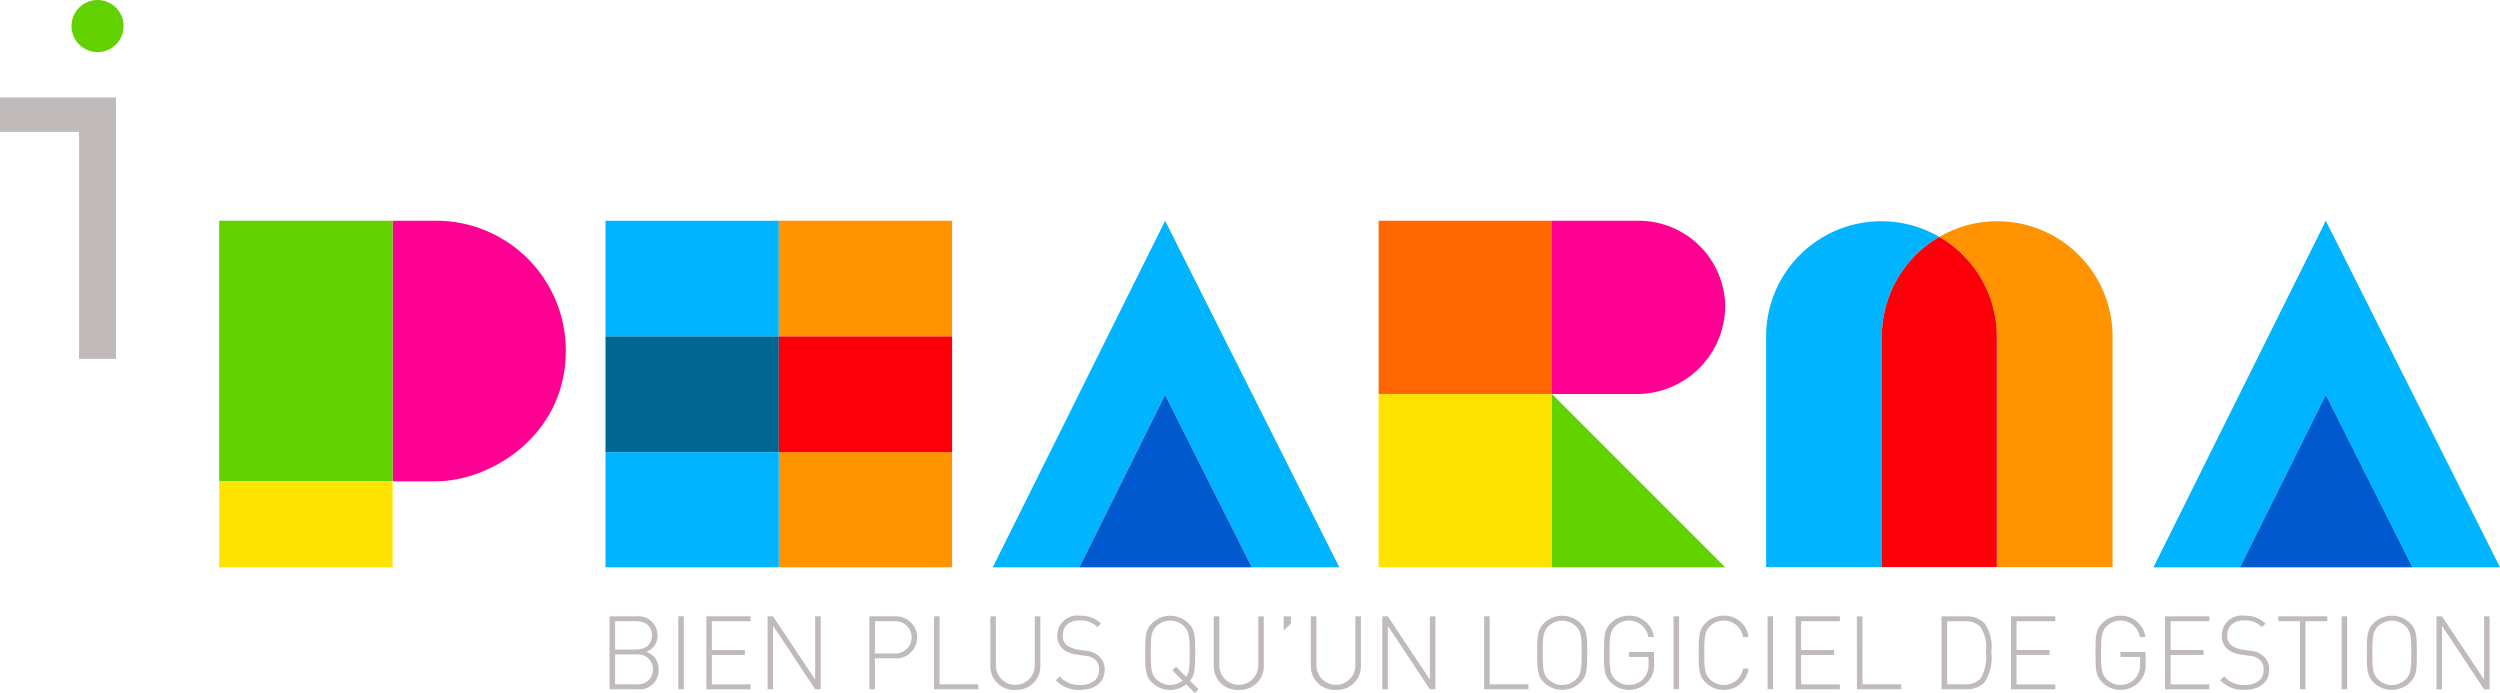 <svg xmlns="http://www.w3.org/2000/svg" viewBox="0 0 178.337 49.431"><defs><style>.cls-1{fill:#c0baba;}.cls-2{fill:#00b4ff;}.cls-3{fill:#0059ce;}.cls-4{fill:#ff9300;}.cls-5{fill:#006793;}.cls-6{fill:#fb0008;}.cls-7{fill:#ff6500;}.cls-8{fill:#ff0093;}.cls-9{fill:#ffe300;}.cls-10{fill:#61d200;}</style></defs><g id="Calque_2" data-name="Calque 2"><g id="Calque_1-2" data-name="Calque 1"><path class="cls-1" d="M45.454,49.168H43.481v-5.2H45.4a1.358,1.358,0,0,1,1.505,1.36,1.188,1.188,0,0,1-.811,1.169,1.267,1.267,0,0,1,.891,1.257A1.356,1.356,0,0,1,45.454,49.168Zm-.1-4.853H43.876v2.017h1.476c.628,0,1.155-.292,1.155-1.008S45.98,44.315,45.352,44.315Zm.058,2.368H43.876v2.134H45.41a1.072,1.072,0,1,0,0-2.134Z"/><path class="cls-1" d="M48.384,43.964h.394v5.2h-.394Z"/><path class="cls-1" d="M50.385,43.964h3.158v.351H50.78v2.054h2.353v.351H50.78v2.1h2.763v.351H50.385Z"/><path class="cls-1" d="M55.149,44.644v4.524h-.394v-5.2h.394l3,4.51v-4.51h.4v5.2h-.4Z"/><path class="cls-1" d="M63.925,46.961H62.412v2.207h-.394v-5.2h1.907a1.5,1.5,0,1,1,0,3Zm-.044-2.646H62.412v2.3h1.469a1.15,1.15,0,1,0,0-2.3Z"/><path class="cls-1" d="M66.628,43.964h.395v4.853h2.762v.351H66.628Z"/><path class="cls-1" d="M72.43,49.212a1.688,1.688,0,0,1-1.784-1.732V43.964h.395v3.464a1.389,1.389,0,1,0,2.777,0V43.964h.395V47.48A1.687,1.687,0,0,1,72.43,49.212Z"/><path class="cls-1" d="M77.047,49.212a2.207,2.207,0,0,1-1.732-.687l.278-.278a1.827,1.827,0,0,0,1.476.614c.826,0,1.338-.395,1.338-1.074a.907.907,0,0,0-.285-.731,1.254,1.254,0,0,0-.753-.278l-.607-.095a1.773,1.773,0,0,1-.928-.38,1.186,1.186,0,0,1-.409-.957A1.417,1.417,0,0,1,77.04,43.92a2.058,2.058,0,0,1,1.5.563l-.256.256a1.651,1.651,0,0,0-1.264-.482c-.76,0-1.206.409-1.206,1.074a.836.836,0,0,0,.271.68,1.737,1.737,0,0,0,.774.321l.563.088a1.579,1.579,0,0,1,.928.344,1.275,1.275,0,0,1,.453,1.008C78.8,48.656,78.136,49.212,77.047,49.212Z"/><path class="cls-1" d="M84.624,48.817a1.846,1.846,0,0,1-1.147.4,1.821,1.821,0,0,1-1.3-.534c-.475-.475-.482-.943-.482-2.112s.007-1.637.482-2.112a1.852,1.852,0,0,1,2.6,0c.475.475.482.936.482,2.112,0,1.067-.007,1.564-.373,1.988l.614.614-.263.263Zm-.161-4.144a1.411,1.411,0,0,0-1.973,0c-.372.373-.4.782-.4,1.893s.03,1.52.4,1.893a1.419,1.419,0,0,0,1.871.095l-.731-.731.264-.263.723.724c.234-.329.248-.782.248-1.718C84.865,45.455,84.836,45.046,84.463,44.673Z"/><path class="cls-1" d="M88.365,49.212a1.687,1.687,0,0,1-1.783-1.732V43.964h.4v3.464a1.389,1.389,0,1,0,2.777,0V43.964h.394V47.48A1.687,1.687,0,0,1,88.365,49.212Z"/><path class="cls-1" d="M91.572,43.964h.512v.512l-.512.512Z"/><path class="cls-1" d="M95.292,49.212a1.688,1.688,0,0,1-1.784-1.732V43.964h.4v3.464a1.389,1.389,0,1,0,2.777,0V43.964h.395V47.48A1.687,1.687,0,0,1,95.292,49.212Z"/><path class="cls-1" d="M99,44.644v4.524h-.395v-5.2H99l3,4.51v-4.51h.395v5.2h-.395Z"/><path class="cls-1" d="M105.871,43.964h.394v4.853h2.763v.351h-3.157Z"/><path class="cls-1" d="M112.74,48.678a1.852,1.852,0,0,1-2.6,0c-.475-.475-.483-.943-.483-2.112s.008-1.637.483-2.112a1.852,1.852,0,0,1,2.6,0c.475.475.482.936.482,2.112S113.215,48.2,112.74,48.678Zm-.314-4a1.413,1.413,0,0,0-1.974,0c-.373.373-.4.782-.4,1.893s.029,1.52.4,1.893a1.413,1.413,0,0,0,1.974,0c.372-.373.4-.782.4-1.893S112.8,45.046,112.426,44.673Z"/><path class="cls-1" d="M117.57,48.612a1.839,1.839,0,0,1-1.367.6,1.821,1.821,0,0,1-1.3-.534c-.475-.475-.482-.943-.482-2.112s.007-1.637.482-2.112a1.825,1.825,0,0,1,1.3-.534,1.762,1.762,0,0,1,1.776,1.521h-.395a1.4,1.4,0,0,0-2.368-.768c-.372.373-.4.782-.4,1.893s.03,1.52.4,1.893a1.383,1.383,0,0,0,.987.4,1.4,1.4,0,0,0,1.082-.5,1.516,1.516,0,0,0,.314-1.031v-.467h-1.4v-.351h1.79v.847A1.656,1.656,0,0,1,117.57,48.612Z"/><path class="cls-1" d="M119.381,43.964h.394v5.2h-.394Z"/><path class="cls-1" d="M122.961,49.212a1.822,1.822,0,0,1-1.3-.534c-.475-.475-.482-.943-.482-2.112s.007-1.637.482-2.112a1.826,1.826,0,0,1,1.3-.534,1.732,1.732,0,0,1,1.769,1.521h-.4a1.36,1.36,0,0,0-1.367-1.17,1.383,1.383,0,0,0-.987.4c-.372.373-.4.782-.4,1.893s.029,1.52.4,1.893a1.4,1.4,0,0,0,2.368-.767h.388A1.742,1.742,0,0,1,122.961,49.212Z"/><path class="cls-1" d="M126.088,43.964h.394v5.2h-.394Z"/><path class="cls-1" d="M128.09,43.964h3.157v.351h-2.763v2.054h2.354v.351h-2.354v2.1h2.763v.351H128.09Z"/><path class="cls-1" d="M132.459,43.964h.4v4.853h2.762v.351h-3.157Z"/><path class="cls-1" d="M141.549,48.693a1.769,1.769,0,0,1-1.3.475H138.5v-5.2h1.746a1.765,1.765,0,0,1,1.3.476,2.8,2.8,0,0,1,.5,2.053A3.179,3.179,0,0,1,141.549,48.693Zm-.278-3.976a1.466,1.466,0,0,0-1.118-.4H138.9v4.5h1.257a1.466,1.466,0,0,0,1.118-.4,3.043,3.043,0,0,0,.388-1.922A2.621,2.621,0,0,0,141.271,44.717Z"/><path class="cls-1" d="M143.455,43.964h3.157v.351H143.85v2.054H146.2v.351H143.85v2.1h2.762v.351h-3.157Z"/><path class="cls-1" d="M152.633,48.612a1.839,1.839,0,0,1-1.367.6,1.818,1.818,0,0,1-1.3-.534c-.476-.475-.483-.943-.483-2.112s.007-1.637.483-2.112a1.822,1.822,0,0,1,1.3-.534,1.761,1.761,0,0,1,1.776,1.521h-.394a1.4,1.4,0,0,0-2.368-.768c-.373.373-.4.782-.4,1.893s.029,1.52.4,1.893a1.381,1.381,0,0,0,.986.4,1.4,1.4,0,0,0,1.082-.5,1.511,1.511,0,0,0,.314-1.031v-.467h-1.4v-.351h1.791v.847A1.657,1.657,0,0,1,152.633,48.612Z"/><path class="cls-1" d="M154.444,43.964H157.6v.351h-2.762v2.054h2.353v.351h-2.353v2.1H157.6v.351h-3.157Z"/><path class="cls-1" d="M160.115,49.212a2.208,2.208,0,0,1-1.733-.687l.278-.278a1.827,1.827,0,0,0,1.476.614c.826,0,1.338-.395,1.338-1.074a.9.9,0,0,0-.286-.731,1.248,1.248,0,0,0-.752-.278l-.607-.095a1.773,1.773,0,0,1-.928-.38,1.186,1.186,0,0,1-.409-.957,1.417,1.417,0,0,1,1.615-1.426,2.056,2.056,0,0,1,1.5.563l-.255.256a1.655,1.655,0,0,0-1.265-.482c-.76,0-1.206.409-1.206,1.074a.836.836,0,0,0,.271.68,1.737,1.737,0,0,0,.774.321l.563.088a1.579,1.579,0,0,1,.928.344,1.275,1.275,0,0,1,.453,1.008C161.868,48.656,161.2,49.212,160.115,49.212Z"/><path class="cls-1" d="M164.462,49.168h-.395V44.315h-1.549v-.351h3.5v.351h-1.557Z"/><path class="cls-1" d="M167.041,43.964h.394v5.2h-.394Z"/><path class="cls-1" d="M171.922,48.678a1.852,1.852,0,0,1-2.6,0c-.475-.475-.482-.943-.482-2.112s.007-1.637.482-2.112a1.852,1.852,0,0,1,2.6,0c.475.475.482.936.482,2.112S172.4,48.2,171.922,48.678Zm-.314-4a1.413,1.413,0,0,0-1.974,0c-.372.373-.4.782-.4,1.893s.03,1.52.4,1.893a1.413,1.413,0,0,0,1.974,0c.372-.373.4-.782.4-1.893S171.98,45.046,171.608,44.673Z"/><path class="cls-1" d="M174.2,44.644v4.524h-.394v-5.2h.394l3,4.51v-4.51h.395v5.2h-.395Z"/><polygon class="cls-2" points="89.3 40.47 95.541 40.47 83.114 15.746 70.818 40.47 76.994 40.47 83.114 28.164 89.3 40.47"/><polygon class="cls-3" points="83.114 28.164 76.994 40.47 89.3 40.47 83.114 28.164"/><polygon class="cls-2" points="172.096 40.47 178.337 40.47 165.91 15.746 153.614 40.47 159.79 40.47 165.91 28.164 172.096 40.47"/><polygon class="cls-3" points="165.91 28.164 159.79 40.47 172.096 40.47 165.91 28.164"/><rect class="cls-2" x="43.194" y="15.746" width="12.362" height="8.254"/><rect class="cls-4" x="55.556" y="15.746" width="12.362" height="8.254"/><rect class="cls-5" x="43.194" y="24" width="12.362" height="8.254"/><rect class="cls-4" x="55.556" y="32.253" width="12.362" height="8.216"/><rect class="cls-2" x="43.194" y="32.253" width="12.362" height="8.216"/><rect class="cls-6" x="55.556" y="24" width="12.362" height="8.254"/><rect class="cls-7" x="98.344" y="15.746" width="12.362" height="12.362"/><path class="cls-8" d="M123.067,21.918a6.178,6.178,0,0,0-6.195-6.172h-6.167V28.108h6.142A6.316,6.316,0,0,0,123.067,21.918Z"/><rect class="cls-9" x="98.344" y="28.108" width="12.362" height="12.362"/><polygon class="cls-10" points="110.705 28.108 110.705 40.47 123.067 40.47 110.705 28.108"/><path class="cls-8" d="M40.359,25.041a9.247,9.247,0,0,0-9.307-9.295H28.007V34.335h3.045C35.068,34.335,40.359,31.014,40.359,25.041Z"/><rect class="cls-10" x="15.636" y="15.746" width="12.371" height="18.589"/><rect class="cls-9" x="15.636" y="34.335" width="12.371" height="6.134"/><path class="cls-2" d="M138.341,16.9a8.217,8.217,0,0,0-12.355,7.11V40.451h8.254V24.009A8.217,8.217,0,0,1,138.341,16.9Z"/><path class="cls-4" d="M142.467,15.781a8.178,8.178,0,0,0-4.126,1.118,8.218,8.218,0,0,1,4.1,7.11V40.451H150.7V24.009A8.228,8.228,0,0,0,142.467,15.781Z"/><path class="cls-6" d="M138.341,16.9a8.217,8.217,0,0,0-4.1,7.11V40.451h8.2V24.009A8.218,8.218,0,0,0,138.341,16.9Z"/><circle class="cls-10" cx="6.959" cy="1.859" r="1.859"/><polygon class="cls-1" points="0 6.951 0 9.409 5.639 9.409 5.639 25.598 8.278 25.598 8.278 6.951 0 6.951"/></g></g></svg>